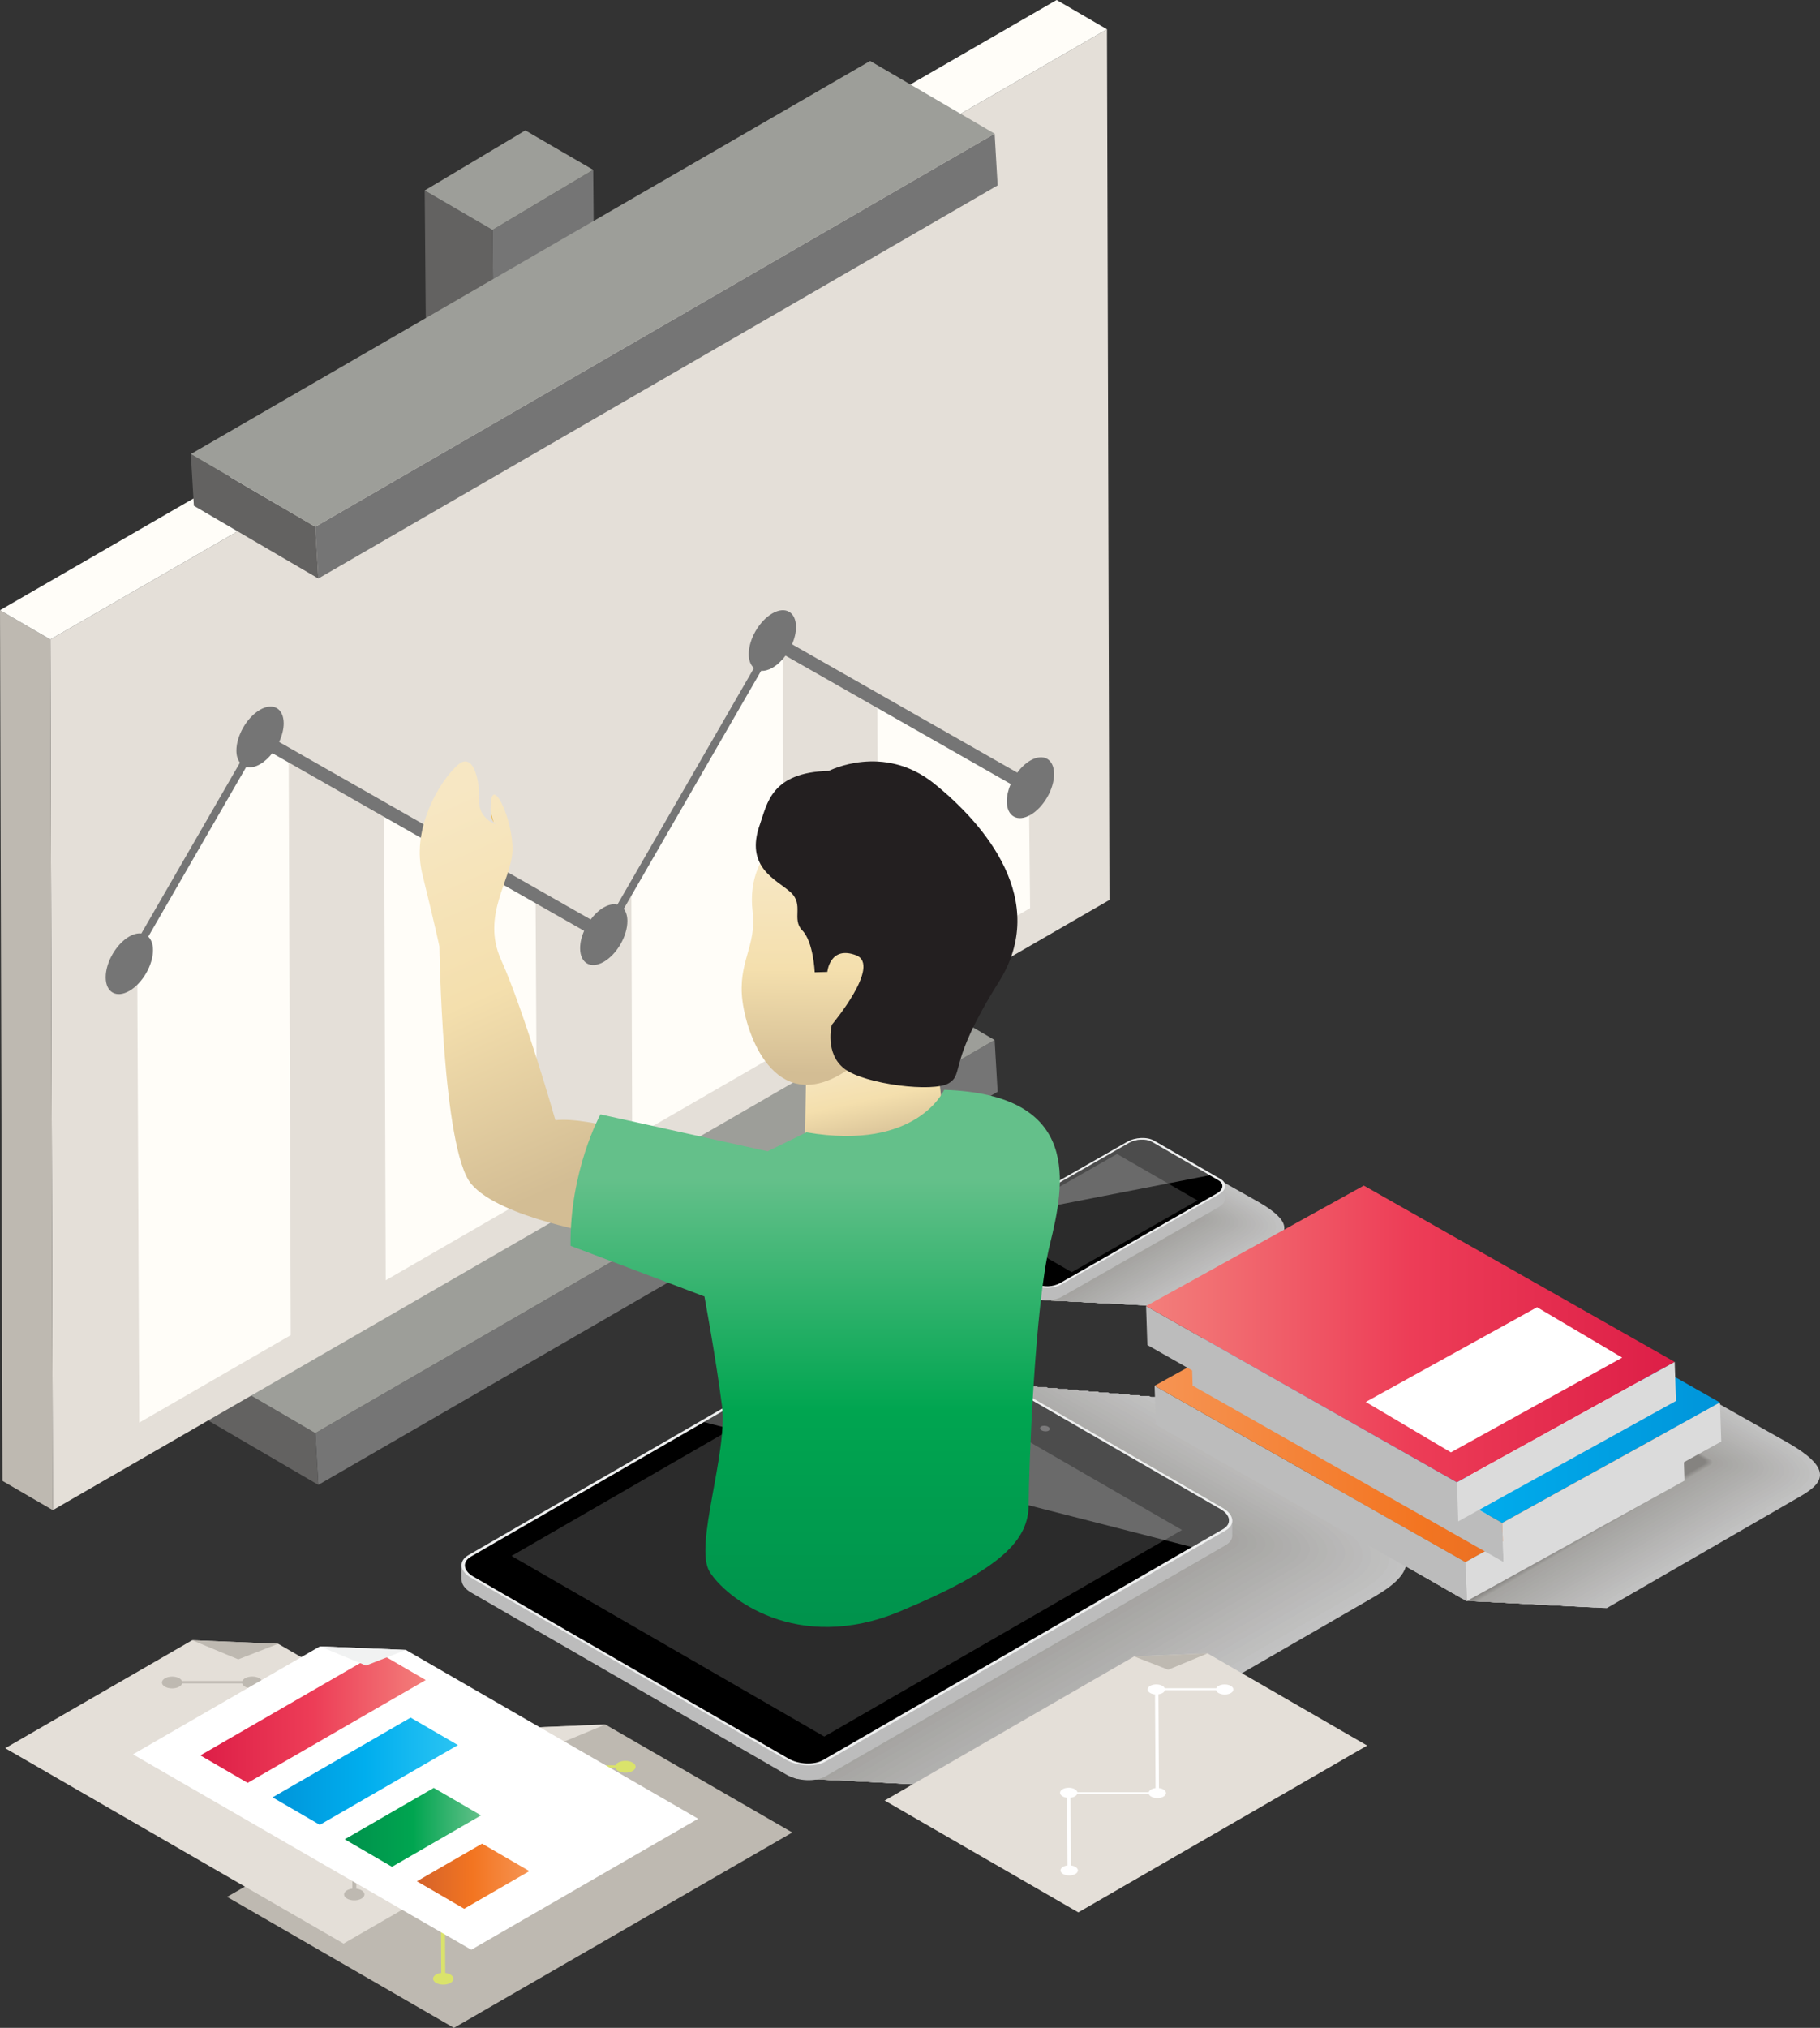<?xml version="1.0" encoding="UTF-8"?>
<!-- Generator: Adobe Illustrator 16.0.0, SVG Export Plug-In . SVG Version: 6.00 Build 0)  -->
<svg xmlns="http://www.w3.org/2000/svg" xmlns:xlink="http://www.w3.org/1999/xlink" version="1.1" id="OBJECT" x="0px" y="0px" width="467.352px" height="520.599px" viewBox="0 0 467.352 520.599" xml:space="preserve">
<rect x="0" y="0" width="467.352" height="520.599" fill="#333333" stroke="none"/>
<g>
	<g opacity="0.7">
		<path fill-rule="evenodd" clip-rule="evenodd" fill="#FFFFFF" d="M299.921,295.465l23.27,13.118    c4.258,2.458,6.162,4.4,6.534,6.042c0.453,1.997-1.36,3.551-3.96,5.052l-27.672,15.659l-29.59-1.659l-20.063-10.432    L299.921,295.465z"></path>
		<path fill-rule="evenodd" clip-rule="evenodd" fill="#FDFDFD" d="M299.093,295.605c0.714,0.412,22.618,12.732,23.332,13.144    c4.064,2.347,5.884,4.205,6.238,5.779c0.432,1.913-1.301,3.402-3.787,4.837l-28.065,15.902l-28.291-1.583    c-0.735-0.426-19.36-10.025-20.096-10.45C249.205,322.787,299.044,295.605,299.093,295.605z"></path>
		<path fill-rule="evenodd" clip-rule="evenodd" fill="#FBFBFA" d="M298.264,295.745c1.429,0.825,21.967,12.346,23.396,13.17    c3.871,2.235,5.604,4.011,5.941,5.518c0.41,1.828-1.241,3.253-3.612,4.622l-28.46,16.146l-26.991-1.507    c-1.472-0.852-18.658-9.618-20.13-10.47C249.969,322.33,298.167,295.745,298.264,295.745z"></path>
		<path fill-rule="evenodd" clip-rule="evenodd" fill="#F9F9F8" d="M297.436,295.885c2.143,1.237,21.315,11.96,23.458,13.197    c3.678,2.124,5.326,3.815,5.646,5.255c0.388,1.744-1.183,3.104-3.439,4.407l-28.854,16.388l-25.691-1.431    c-2.207-1.276-17.956-9.21-20.163-10.487C250.733,321.872,297.289,295.885,297.436,295.885z"></path>
		<path fill-rule="evenodd" clip-rule="evenodd" fill="#F7F6F6" d="M296.606,296.025c2.856,1.649,20.665,11.574,23.521,13.223    c3.484,2.011,5.047,3.621,5.349,4.994c0.367,1.659-1.122,2.955-3.266,4.191l-29.248,16.632l-24.392-1.354    c-2.943-1.702-17.254-8.804-20.198-10.506C251.497,321.415,296.412,296.025,296.606,296.025z"></path>
		<path fill-rule="evenodd" clip-rule="evenodd" fill="#F5F4F3" d="M295.778,296.165c3.57,2.061,20.014,11.188,23.584,13.249    c3.291,1.9,4.769,3.426,5.053,4.731c0.345,1.576-1.063,2.807-3.092,3.978l-29.643,16.874l-23.093-1.277    c-3.679-2.128-16.552-8.396-20.231-10.524C252.262,320.957,295.534,296.165,295.778,296.165z"></path>
		<path fill-rule="evenodd" clip-rule="evenodd" fill="#F3F2F1" d="M294.949,296.305c4.284,2.473,19.363,10.802,23.647,13.275    c3.098,1.788,4.49,3.231,4.756,4.469c0.324,1.491-1.004,2.657-2.918,3.763l-30.036,17.117l-21.793-1.201    c-4.416-2.554-15.851-7.989-20.266-10.543C253.025,320.5,294.657,296.305,294.949,296.305z"></path>
		<path fill-rule="evenodd" clip-rule="evenodd" fill="#F1F0EF" d="M294.121,296.445c4.998,2.886,18.711,10.416,23.71,13.302    c2.904,1.677,4.211,3.036,4.46,4.207c0.302,1.407-0.945,2.508-2.744,3.547l-30.432,17.361l-20.493-1.126    c-5.151-2.979-15.147-7.581-20.299-10.561C253.789,320.042,293.779,296.445,294.121,296.445z"></path>
		<path fill-rule="evenodd" clip-rule="evenodd" fill="#EFEEEC" d="M293.292,296.584c5.713,3.298,18.061,10.03,23.773,13.328    c2.711,1.565,3.933,2.842,4.163,3.945c0.28,1.322-0.885,2.359-2.57,3.332l-30.825,17.604l-19.194-1.049    c-5.887-3.404-14.445-7.175-20.332-10.579C254.554,319.583,292.902,296.584,293.292,296.584z"></path>
		<path fill-rule="evenodd" clip-rule="evenodd" fill="#EDECEA" d="M292.464,296.725c6.426,3.71,17.409,9.644,23.836,13.354    c2.518,1.454,3.654,2.647,3.867,3.682c0.259,1.239-0.826,2.211-2.396,3.118l-31.22,17.847l-17.895-0.973    c-6.623-3.83-13.744-6.768-20.366-10.598C255.317,319.126,292.024,296.725,292.464,296.725z"></path>
		<path fill-rule="evenodd" clip-rule="evenodd" fill="#EBEAE8" d="M291.635,296.865c7.141,4.123,16.759,9.258,23.899,13.38    c2.324,1.342,3.375,2.453,3.57,3.42c0.237,1.154-0.767,2.062-2.223,2.902l-31.614,18.09l-16.594-0.896    c-7.359-4.256-13.042-6.36-20.401-10.616C256.082,318.668,291.147,296.865,291.635,296.865z"></path>
		<path fill-rule="evenodd" clip-rule="evenodd" fill="#E8E7E5" d="M290.807,297.004c7.854,4.535,16.107,8.872,23.962,13.407    c2.131,1.23,3.097,2.257,3.274,3.158c0.216,1.07-0.707,1.913-2.049,2.688l-32.009,18.333l-15.295-0.82    c-8.095-4.681-12.34-5.953-20.435-10.635C256.846,318.211,290.27,297.004,290.807,297.004z"></path>
		<path fill-rule="evenodd" clip-rule="evenodd" fill="#E6E5E3" d="M289.978,297.145c8.568,4.947,15.457,8.486,24.025,13.433    c1.938,1.119,2.818,2.063,2.978,2.896c0.194,0.986-0.647,1.764-1.875,2.473l-32.402,18.576l-13.996-0.744    c-8.83-5.107-11.638-5.546-20.468-10.653C257.61,317.753,289.393,297.145,289.978,297.145z"></path>
		<path fill-rule="evenodd" clip-rule="evenodd" fill="#E4E3E1" d="M289.149,297.284c9.282,5.359,14.805,8.1,24.088,13.46    c1.744,1.006,2.539,1.868,2.682,2.634c0.172,0.901-0.589,1.615-1.701,2.257l-32.797,18.819l-12.696-0.667    c-9.566-5.533-10.936-5.139-20.502-10.672C258.374,317.296,288.516,297.284,289.149,297.284z"></path>
		<path fill-rule="evenodd" clip-rule="evenodd" fill="#E2E1DE" d="M288.32,297.424c9.997,5.771,14.154,7.714,24.151,13.485    c1.551,0.896,2.261,1.674,2.385,2.373c0.151,0.817-0.528,1.466-1.527,2.042l-33.191,19.063l-11.396-0.591    c-10.302-5.959-10.233-4.732-20.535-10.69C259.139,316.838,287.638,297.424,288.32,297.424z"></path>
		<path fill-rule="evenodd" clip-rule="evenodd" fill="#E0DFDC" d="M287.492,297.564c10.71,6.184,13.503,7.329,24.214,13.513    c1.357,0.783,1.982,1.478,2.089,2.109c0.129,0.733-0.47,1.317-1.354,1.828l-33.586,19.306l-10.097-0.516    c-11.038-6.384-9.532-4.324-20.569-10.708C259.902,316.381,286.761,297.564,287.492,297.564z"></path>
		<path fill-rule="evenodd" clip-rule="evenodd" fill="#DEDDDA" d="M286.663,297.704c11.425,6.596,12.853,6.942,24.277,13.539    c1.164,0.672,1.703,1.283,1.792,1.848c0.107,0.649-0.41,1.168-1.18,1.612l-33.979,19.549l-8.798-0.438    c-11.773-6.81-8.829-3.917-20.604-10.727C260.667,315.923,285.883,297.704,286.663,297.704z"></path>
		<path fill-rule="evenodd" clip-rule="evenodd" fill="#DCDBD7" d="M285.834,297.844c12.14,7.008,12.201,6.556,24.341,13.564    c0.971,0.561,1.425,1.089,1.496,1.586c0.086,0.564-0.352,1.02-1.006,1.397l-34.374,19.792l-7.498-0.362    c-12.51-7.235-8.128-3.51-20.638-10.745C261.431,315.466,285.006,297.844,285.834,297.844z"></path>
		<path fill-rule="evenodd" clip-rule="evenodd" fill="#DAD8D5" d="M285.006,297.984c12.853,7.421,11.55,6.17,24.403,13.591    c0.777,0.449,1.146,0.894,1.199,1.324c0.064,0.48-0.291,0.87-0.832,1.183l-34.769,20.034l-6.198-0.285    c-13.245-7.661-7.426-3.104-20.671-10.764C262.195,315.008,284.128,297.984,285.006,297.984z"></path>
		<path fill-rule="evenodd" clip-rule="evenodd" fill="#D8D6D3" d="M284.177,298.124c13.567,7.833,10.899,5.784,24.467,13.617    c0.584,0.338,0.867,0.699,0.903,1.062c0.043,0.396-0.232,0.722-0.658,0.968l-35.163,20.278l-4.898-0.21    c-13.981-8.086-6.724-2.695-20.705-10.781C262.959,314.551,283.251,298.124,284.177,298.124z"></path>
		<path fill-rule="evenodd" clip-rule="evenodd" fill="#D6D4D0" d="M283.349,298.264c14.281,8.245,10.248,5.398,24.529,13.644    c0.391,0.225,0.589,0.504,0.606,0.799c0.021,0.313-0.173,0.573-0.484,0.753l-35.557,20.521l-3.6-0.134    c-14.717-8.512-6.021-2.288-20.738-10.8C263.723,314.093,282.373,298.264,283.349,298.264z"></path>
		<path fill-rule="evenodd" clip-rule="evenodd" fill="#D4D2CE" d="M282.52,298.404c14.995,8.657,9.598,5.012,24.593,13.67    c0.197,0.113,0.31,0.31,0.31,0.537s-0.112,0.424-0.31,0.538l-35.951,20.764l-2.3-0.057c-15.453-8.938-5.32-1.882-20.772-10.819    C264.487,313.636,281.496,298.404,282.52,298.404z"></path>
		<path fill-rule="evenodd" clip-rule="evenodd" fill="#D2D0CC" d="M282.473,298.396c14.28,8.245,10.281,5.425,24.562,13.67    c0.198,0.114,0.311,0.31,0.311,0.538c0,0.228-0.113,0.423-0.311,0.537l-35.981,20.768l-2.191-0.054    c-14.717-8.512-6.044-2.301-20.762-10.813C263.718,314.09,281.497,298.396,282.473,298.396z"></path>
		<path fill-rule="evenodd" clip-rule="evenodd" fill="#D0CECA" d="M282.424,298.39c13.567,7.833,10.967,5.838,24.533,13.671    c0.197,0.113,0.311,0.31,0.311,0.537s-0.113,0.424-0.311,0.537l-36.013,20.772l-2.083-0.052    c-13.981-8.086-6.769-2.72-20.75-10.806C262.948,314.544,281.498,298.39,282.424,298.39z"></path>
		<path fill-rule="evenodd" clip-rule="evenodd" fill="#CECCC8" d="M282.377,298.382c12.853,7.42,11.65,6.251,24.503,13.672    c0.197,0.114,0.311,0.31,0.311,0.538c0,0.228-0.113,0.423-0.311,0.537l-36.044,20.775l-1.975-0.049    c-13.246-7.661-7.493-3.139-20.738-10.799C262.179,314.999,281.499,298.382,282.377,298.382z"></path>
		<path fill-rule="evenodd" clip-rule="evenodd" fill="#CCC9C5" d="M282.329,298.375c12.139,7.008,12.335,6.665,24.474,13.673    c0.197,0.113,0.311,0.31,0.311,0.537s-0.113,0.424-0.311,0.537l-36.074,20.779l-1.867-0.046    c-12.51-7.235-8.218-3.558-20.728-10.792C261.409,315.454,281.5,298.375,282.329,298.375z"></path>
		<path fill-rule="evenodd" clip-rule="evenodd" fill="#CAC7C3" d="M282.281,298.368c11.425,6.596,13.02,7.077,24.444,13.673    c0.197,0.114,0.31,0.31,0.31,0.537c0,0.229-0.113,0.424-0.31,0.538l-36.105,20.782l-1.759-0.043    c-11.773-6.81-8.942-3.976-20.716-10.785C260.64,315.908,281.501,298.368,282.281,298.368z"></path>
		<path fill-rule="evenodd" clip-rule="evenodd" fill="#C7C5C1" d="M282.233,298.361c10.711,6.184,13.704,7.491,24.414,13.675    c0.197,0.114,0.311,0.31,0.311,0.537s-0.113,0.424-0.311,0.537l-36.136,20.786l-1.65-0.04    c-11.038-6.384-9.667-4.395-20.704-10.778C259.87,316.362,281.502,298.361,282.233,298.361z"></path>
		<path fill-rule="evenodd" clip-rule="evenodd" fill="#C5C3BF" d="M282.186,298.354c9.997,5.771,14.389,7.903,24.385,13.675    c0.197,0.114,0.311,0.31,0.311,0.538c0,0.228-0.113,0.423-0.311,0.537l-36.167,20.789l-1.542-0.037    c-10.302-5.958-10.392-4.813-20.693-10.772C259.101,316.817,281.503,298.354,282.186,298.354z"></path>
		<path fill-rule="evenodd" clip-rule="evenodd" fill="#C3C1BD" d="M282.138,298.347c9.282,5.359,15.073,8.316,24.355,13.676    c0.197,0.113,0.311,0.31,0.311,0.537s-0.113,0.424-0.311,0.537l-36.198,20.794l-1.434-0.035    c-9.566-5.533-11.115-5.232-20.682-10.766C258.331,317.271,281.504,298.347,282.138,298.347z"></path>
		<path fill-rule="evenodd" clip-rule="evenodd" fill="#C1BFBB" d="M282.09,298.34c8.568,4.947,15.758,8.729,24.326,13.676    c0.197,0.114,0.311,0.31,0.311,0.537c0,0.229-0.114,0.424-0.311,0.538l-36.229,20.797l-1.326-0.032    c-8.83-5.107-11.84-5.651-20.67-10.759C257.562,317.725,281.505,298.34,282.09,298.34z"></path>
		<path fill-rule="evenodd" clip-rule="evenodd" fill="#BFBDB9" d="M282.042,298.333c7.854,4.535,16.442,9.143,24.297,13.677    c0.196,0.115,0.31,0.31,0.31,0.538c0,0.228-0.113,0.424-0.31,0.537l-36.26,20.801l-1.218-0.029    c-8.095-4.682-12.564-6.07-20.659-10.752C256.792,318.179,281.506,298.333,282.042,298.333z"></path>
		<path fill-rule="evenodd" clip-rule="evenodd" fill="#BDBAB6" d="M281.994,298.325c7.141,4.123,17.127,9.556,24.268,13.678    c0.196,0.114,0.31,0.31,0.31,0.537c0,0.229-0.113,0.424-0.31,0.538l-36.291,20.804l-1.109-0.026    c-7.358-4.256-13.289-6.489-20.647-10.745C256.022,318.634,281.507,298.325,281.994,298.325z"></path>
		<path fill-rule="evenodd" clip-rule="evenodd" fill="#BBB8B4" d="M281.946,298.318c6.427,3.71,17.812,9.968,24.237,13.678    c0.197,0.115,0.311,0.31,0.311,0.538c0,0.228-0.113,0.424-0.311,0.537l-36.321,20.808l-1.001-0.023    c-6.623-3.83-14.014-6.908-20.637-10.738C255.253,319.088,281.508,298.318,281.946,298.318z"></path>
		<path fill-rule="evenodd" clip-rule="evenodd" fill="#B9B6B2" d="M281.898,298.311c5.713,3.298,18.496,10.381,24.208,13.68    c0.197,0.114,0.311,0.31,0.311,0.537c0,0.229-0.114,0.424-0.311,0.538l-36.352,20.811l-0.894-0.021    c-5.887-3.405-14.738-7.327-20.625-10.731C254.483,319.542,281.509,298.311,281.898,298.311z"></path>
		<path fill-rule="evenodd" clip-rule="evenodd" fill="#B7B4B0" d="M281.851,298.304c4.999,2.886,19.181,10.794,24.179,13.68    c0.196,0.115,0.311,0.31,0.311,0.538c0,0.228-0.114,0.424-0.311,0.537l-36.383,20.815l-0.785-0.019    c-5.151-2.979-15.463-7.746-20.613-10.726C253.714,319.997,281.51,298.304,281.851,298.304z"></path>
		<path fill-rule="evenodd" clip-rule="evenodd" fill="#B5B2AE" d="M281.803,298.297c4.285,2.474,19.865,11.208,24.149,13.681    c0.196,0.114,0.31,0.31,0.31,0.537c0,0.229-0.113,0.424-0.31,0.537l-36.414,20.819l-0.677-0.016    c-4.415-2.554-16.188-8.165-20.603-10.719C252.944,320.452,281.511,298.297,281.803,298.297z"></path>
		<path fill-rule="evenodd" clip-rule="evenodd" fill="#B2B0AC" d="M281.755,298.29c3.57,2.062,20.55,11.621,24.119,13.682    c0.197,0.115,0.311,0.31,0.311,0.538c0,0.228-0.113,0.424-0.311,0.537l-36.444,20.822l-0.568-0.013    c-3.68-2.128-16.911-8.584-20.591-10.712C252.175,320.906,281.512,298.29,281.755,298.29z"></path>
		<path fill-rule="evenodd" clip-rule="evenodd" fill="#B0AEAA" d="M281.708,298.283c2.855,1.649,21.233,12.033,24.089,13.683    c0.197,0.114,0.311,0.31,0.311,0.537s-0.114,0.424-0.311,0.537l-36.475,20.826l-0.461-0.01    c-2.943-1.702-17.636-9.003-20.579-10.705C251.405,321.36,281.513,298.283,281.708,298.283z"></path>
		<path fill-rule="evenodd" clip-rule="evenodd" fill="#AEABA7" d="M281.66,298.275c2.142,1.237,21.918,12.447,24.06,13.683    c0.197,0.115,0.311,0.31,0.311,0.538c0,0.228-0.114,0.424-0.311,0.537l-36.506,20.829l-0.353-0.007    c-2.208-1.277-18.36-9.422-20.568-10.698C250.636,321.815,281.514,298.275,281.66,298.275z"></path>
		<path fill-rule="evenodd" clip-rule="evenodd" fill="#ACA9A5" d="M281.612,298.269c1.428,0.824,22.602,12.86,24.03,13.684    c0.196,0.114,0.311,0.31,0.311,0.537s-0.114,0.424-0.311,0.537l-36.537,20.834l-0.244-0.005    c-1.472-0.852-19.085-9.841-20.557-10.691C249.866,322.269,281.515,298.269,281.612,298.269z"></path>
		<path fill-rule="evenodd" clip-rule="evenodd" fill="#AAA7A3" d="M281.564,298.261c0.714,0.412,23.286,13.272,24.001,13.685    c0.196,0.115,0.31,0.31,0.31,0.537c0,0.229-0.113,0.425-0.31,0.538l-36.568,20.837l-0.136-0.002    c-0.736-0.426-19.81-10.26-20.545-10.685C249.097,322.723,281.516,298.261,281.564,298.261z"></path>
		<path fill-rule="evenodd" clip-rule="evenodd" fill="#A8A5A1" d="M281.517,298.254l23.971,13.686    c0.197,0.114,0.311,0.31,0.311,0.537s-0.114,0.424-0.311,0.537l-36.599,20.841l-0.027,0.001l-20.534-10.679L281.517,298.254z"></path>
	</g>
	<g>
		<path fill="#BCBCBC" d="M247.536,318.26h3.562l38.371-21.92c2.029-1.171,5.13-1.3,6.888-0.285l14.364,8.292h3.9v3.345h-0.004    c-0.024,0.769-0.587,1.573-1.675,2.201l-40.251,23.006c-2.03,1.172-5.132,1.301-6.889,0.285l-17.081-9.862    c-0.84-0.484-1.223-1.146-1.177-1.833h-0.009V318.26z"></path>
		<path fill="#EEEFEF" d="M249.218,316.116c-2.031,1.173-2.254,2.963-0.496,3.977l17.081,9.862c1.757,1.016,4.858,0.887,6.889-0.286    l40.251-23.005c2.029-1.171,2.253-2.961,0.495-3.976l-17.081-9.862c-1.758-1.014-4.858-0.886-6.888,0.285L249.218,316.116z"></path>
		<path d="M266.357,329.635c1.497,0.865,4.123,0.757,5.854-0.243l40.253-23.005c1.73-0.999,1.917-2.514,0.419-3.379l-17.08-9.862    c-1.5-0.865-4.125-0.756-5.854,0.242l-40.253,23.007c-1.729,0.999-1.92,2.514-0.421,3.379L266.357,329.635z"></path>
		<polygon fill="#2B2B2B" points="254.537,314.66 275.215,326.597 307.508,308.187 286.831,296.249   "></polygon>
		<path opacity="0.3" fill="#FFFFFF" d="M256.997,312.178l32.952-18.791c1.729-0.998,4.354-1.107,5.854-0.242l14.847,8.572    L256.997,312.178z"></path>
	</g>
</g>
<g opacity="0.7">
	<path fill-rule="evenodd" clip-rule="evenodd" fill="#FFFFFF" d="M297.739,358.606l49.453,27.879   c9.049,5.225,13.096,9.351,13.888,12.84c0.963,4.244-2.892,7.546-8.418,10.737l-86.068,49.691l-62.887-3.526l-73.369-42.509   l97.088-55.112H297.739z"></path>
	<path fill-rule="evenodd" clip-rule="evenodd" fill="#FDFDFD" d="M295.104,358.377c1.518,0.876,48.942,27.585,50.46,28.461   c8.639,4.987,12.504,8.937,13.258,12.282c0.917,4.065-2.765,7.23-8.048,10.28l-86.906,50.209l-60.125-3.364   c-1.563-0.905-71.877-41.644-73.441-42.548c1.66-0.951,95.895-54.369,97.555-55.32   C227.961,358.377,295.001,358.377,295.104,358.377z"></path>
	<path fill-rule="evenodd" clip-rule="evenodd" fill="#FBFBFA" d="M292.469,358.149c3.035,1.752,48.434,27.29,51.469,29.043   c8.228,4.749,11.912,8.522,12.628,11.726c0.871,3.886-2.639,6.913-7.679,9.822l-87.744,50.726l-57.363-3.202   c-3.128-1.809-70.386-40.777-73.513-42.586c3.319-1.903,94.703-53.626,98.022-55.528   C228.496,358.149,292.262,358.149,292.469,358.149z"></path>
	<path fill-rule="evenodd" clip-rule="evenodd" fill="#F9F9F8" d="M289.833,357.919c4.553,2.629,47.925,26.997,52.478,29.625   c7.816,4.513,11.319,8.109,11.998,11.169c0.825,3.707-2.513,6.597-7.31,9.366l-88.582,51.242l-54.601-3.04   c-4.691-2.714-68.894-39.912-73.585-42.626c4.979-2.854,93.51-52.882,98.489-55.736   C229.031,357.919,289.522,357.919,289.833,357.919z"></path>
	<path fill-rule="evenodd" clip-rule="evenodd" fill="#F7F6F6" d="M287.197,357.691c6.07,3.504,47.416,26.702,53.486,30.207   c7.405,4.275,10.727,7.695,11.368,10.611c0.779,3.528-2.387,6.28-6.94,8.909l-89.42,51.759l-51.839-2.878   c-6.255-3.618-67.401-39.047-73.657-42.664c6.638-3.806,92.317-52.139,98.956-55.944   C229.566,357.691,286.783,357.691,287.197,357.691z"></path>
	<path fill-rule="evenodd" clip-rule="evenodd" fill="#F5F4F3" d="M284.563,357.461c7.588,4.381,46.906,26.409,54.494,30.79   c6.994,4.038,10.135,7.28,10.737,10.055c0.734,3.349-2.26,5.964-6.569,8.452l-90.259,52.275l-49.077-2.716   c-7.82-4.522-65.91-38.182-73.729-42.704c8.298-4.757,91.125-51.395,99.423-56.152   C230.101,357.461,284.044,357.461,284.563,357.461z"></path>
	<path fill-rule="evenodd" clip-rule="evenodd" fill="#F3F2F1" d="M281.927,357.233c9.105,5.257,46.397,26.114,55.502,31.371   c6.584,3.801,9.543,6.867,10.108,9.498c0.688,3.17-2.134,5.647-6.201,7.995l-91.096,52.792l-46.315-2.554   c-9.383-5.427-64.417-37.315-73.801-42.742c9.958-5.709,89.933-50.651,99.891-56.36   C230.636,357.233,281.305,357.233,281.927,357.233z"></path>
	<path fill-rule="evenodd" clip-rule="evenodd" fill="#F1F0EF" d="M279.291,357.004c10.623,6.133,45.888,25.82,56.511,31.953   c6.173,3.563,8.95,6.453,9.479,8.94c0.642,2.991-2.008,5.331-5.831,7.539l-91.935,53.309l-43.554-2.392   c-10.947-6.331-62.925-36.45-73.873-42.782c11.617-6.66,88.74-49.908,100.357-56.567   C231.171,357.004,278.566,357.004,279.291,357.004z"></path>
	<path fill-rule="evenodd" clip-rule="evenodd" fill="#EFEEEC" d="M276.655,356.775c12.141,7.01,45.379,25.526,57.52,32.536   c5.762,3.326,8.358,6.039,8.849,8.384c0.596,2.812-1.882,5.014-5.462,7.081l-92.772,53.825l-40.792-2.229   c-12.511-7.236-61.434-35.586-73.944-42.821c13.277-7.611,87.548-49.165,100.824-56.776   C231.706,356.775,275.827,356.775,276.655,356.775z"></path>
	<path fill-rule="evenodd" clip-rule="evenodd" fill="#EDECEA" d="M274.021,356.546c13.657,7.885,44.869,25.232,58.527,33.117   c5.351,3.09,7.766,5.626,8.218,7.827c0.551,2.633-1.755,4.698-5.092,6.625l-93.61,54.342l-38.03-2.067   c-14.075-8.14-59.942-34.72-74.017-42.86c14.936-8.563,86.355-48.421,101.292-56.983   C232.241,356.546,273.088,356.546,274.021,356.546z"></path>
	<path fill-rule="evenodd" clip-rule="evenodd" fill="#EBEAE8" d="M271.385,356.317c15.176,8.762,44.36,24.938,59.535,33.7   c4.94,2.852,7.175,5.211,7.589,7.27c0.505,2.454-1.629,4.382-4.723,6.168l-94.448,54.858l-35.268-1.904   c-15.639-9.045-58.45-33.854-74.088-42.899c16.596-9.515,85.163-47.678,101.759-57.192   C232.776,356.317,270.349,356.317,271.385,356.317z"></path>
	<path fill-rule="evenodd" clip-rule="evenodd" fill="#E8E7E5" d="M268.749,356.088c16.693,9.638,43.852,24.645,60.544,34.282   c4.529,2.614,6.582,4.797,6.959,6.712c0.458,2.275-1.503,4.065-4.354,5.711l-95.286,55.376l-32.506-1.743   c-17.203-9.949-56.958-32.989-74.16-42.938c18.255-10.466,83.97-46.934,102.225-57.399   C233.312,356.088,267.609,356.088,268.749,356.088z"></path>
	<path fill-rule="evenodd" clip-rule="evenodd" fill="#E6E5E3" d="M266.114,355.859c18.21,10.515,43.341,24.351,61.552,34.865   c4.118,2.377,5.989,4.383,6.329,6.155c0.412,2.096-1.377,3.748-3.984,5.254l-96.124,55.893l-29.745-1.581   c-18.766-10.854-55.465-32.124-74.232-42.978c19.915-11.417,82.777-46.19,102.692-57.608   C233.846,355.859,264.87,355.859,266.114,355.859z"></path>
	<path fill-rule="evenodd" clip-rule="evenodd" fill="#E4E3E1" d="M263.479,355.63c19.728,11.39,42.832,24.057,62.561,35.446   c3.707,2.141,5.397,3.97,5.698,5.599c0.367,1.917-1.25,3.432-3.614,4.797l-96.962,56.409l-26.982-1.418   c-20.331-11.759-53.974-31.259-74.304-43.018c21.575-12.368,81.585-45.446,103.16-57.815   C234.381,355.63,262.131,355.63,263.479,355.63z"></path>
	<path fill-rule="evenodd" clip-rule="evenodd" fill="#E2E1DE" d="M260.843,355.402c21.246,12.266,42.323,23.762,63.569,36.028   c3.296,1.902,4.805,3.556,5.068,5.041c0.321,1.738-1.124,3.116-3.245,4.341l-97.8,56.926l-24.221-1.257   c-21.894-12.662-52.481-30.393-74.376-43.056c23.234-13.32,80.393-44.704,103.627-58.023   C234.916,355.402,259.393,355.402,260.843,355.402z"></path>
	<path fill-rule="evenodd" clip-rule="evenodd" fill="#E0DFDC" d="M258.207,355.172c22.764,13.143,41.814,23.469,64.577,36.611   c2.886,1.665,4.213,3.142,4.439,4.484c0.275,1.559-0.998,2.799-2.876,3.883l-98.638,57.442l-21.459-1.094   c-23.458-13.567-50.99-29.528-74.448-43.096c24.894-14.271,79.2-43.96,104.093-58.231   C235.451,355.172,256.653,355.172,258.207,355.172z"></path>
	<path fill-rule="evenodd" clip-rule="evenodd" fill="#DEDDDA" d="M255.572,354.944c24.28,14.019,41.305,23.175,65.585,37.192   c2.475,1.429,3.621,2.729,3.81,3.928c0.229,1.38-0.872,2.482-2.507,3.427l-99.476,57.959l-18.697-0.933   c-25.021-14.472-49.498-28.662-74.52-43.134c26.554-15.223,78.007-43.217,104.561-58.439   C235.986,354.944,253.914,354.944,255.572,354.944z"></path>
	<path fill-rule="evenodd" clip-rule="evenodd" fill="#DCDBD7" d="M252.937,354.714c25.798,14.895,40.796,22.881,66.594,37.775   c2.063,1.191,3.028,2.313,3.179,3.37c0.184,1.2-0.745,2.166-2.137,2.97l-100.313,58.476l-15.935-0.77   c-26.586-15.376-48.006-27.797-74.592-43.174c28.213-16.174,76.815-42.473,105.028-58.647   C236.521,354.714,251.175,354.714,252.937,354.714z"></path>
	<path fill-rule="evenodd" clip-rule="evenodd" fill="#DAD8D5" d="M250.301,354.486c27.316,15.771,40.286,22.587,67.603,38.357   c1.652,0.953,2.436,1.899,2.549,2.813c0.138,1.021-0.619,1.85-1.768,2.513l-101.151,58.992l-13.173-0.607   c-28.149-16.281-46.514-26.933-74.664-43.213c29.873-17.126,75.622-41.729,105.495-58.855   C237.057,354.486,248.436,354.486,250.301,354.486z"></path>
	<path fill-rule="evenodd" clip-rule="evenodd" fill="#D8D6D3" d="M247.665,354.257c28.834,16.646,39.777,22.292,68.611,38.939   c1.241,0.716,1.844,1.485,1.919,2.256c0.092,0.842-0.493,1.533-1.398,2.056l-101.99,59.509l-10.411-0.445   c-29.713-17.185-45.021-26.066-74.735-43.252c31.532-18.076,74.43-40.985,105.961-59.063   C237.592,354.257,245.696,354.257,247.665,354.257z"></path>
	<path fill-rule="evenodd" clip-rule="evenodd" fill="#D6D4D0" d="M245.03,354.028c30.351,17.523,39.268,21.999,69.618,39.521   c0.831,0.479,1.252,1.072,1.29,1.699c0.046,0.663-0.367,1.217-1.029,1.6l-102.828,60.025l-7.649-0.283   c-31.277-18.09-43.53-25.201-74.808-43.291c33.192-19.028,73.237-40.242,106.429-59.271   C238.126,354.028,242.958,354.028,245.03,354.028z"></path>
	<path fill-rule="evenodd" clip-rule="evenodd" fill="#D4D2CE" d="M242.395,353.799c31.868,18.398,38.759,21.704,70.627,40.104   c0.42,0.242,0.66,0.658,0.66,1.142c0,0.484-0.241,0.9-0.66,1.143l-103.666,60.542l-4.887-0.121   c-32.841-18.994-42.038-24.335-74.879-43.329c34.852-19.98,72.044-39.5,106.896-59.479   C238.661,353.799,240.219,353.799,242.395,353.799z"></path>
	<path fill-rule="evenodd" clip-rule="evenodd" fill="#D2D0CC" d="M242.293,353.784c30.351,17.523,40.213,22.582,70.564,40.105   c0.419,0.242,0.659,0.658,0.659,1.143c0,0.483-0.24,0.899-0.659,1.142l-103.731,60.551l-4.657-0.116   c-31.277-18.089-43.578-25.226-74.855-43.315c33.192-19.028,73.734-40.479,106.925-59.509   C238.612,353.784,240.221,353.784,242.293,353.784z"></path>
	<path fill-rule="evenodd" clip-rule="evenodd" fill="#D0CECA" d="M242.191,353.769c28.833,16.646,41.668,23.46,70.501,40.106   c0.42,0.242,0.66,0.658,0.66,1.143s-0.241,0.9-0.66,1.142l-103.796,60.558l-4.428-0.109   c-29.713-17.185-45.117-26.116-74.831-43.301c31.532-18.077,75.424-41.461,106.956-59.538   C238.563,353.769,240.223,353.769,242.191,353.769z"></path>
	<path fill-rule="evenodd" clip-rule="evenodd" fill="#CECCC8" d="M242.09,353.753c27.315,15.771,43.123,24.338,70.438,40.108   c0.419,0.242,0.659,0.658,0.659,1.143s-0.24,0.9-0.659,1.142l-103.862,60.565l-4.198-0.104   c-28.15-16.28-46.657-27.006-74.807-43.287c29.873-17.126,77.113-42.441,106.985-59.567   C238.514,353.753,240.225,353.753,242.09,353.753z"></path>
	<path fill-rule="evenodd" clip-rule="evenodd" fill="#CCC9C5" d="M241.988,353.739c25.798,14.895,44.577,25.215,70.376,40.11   c0.419,0.242,0.659,0.657,0.659,1.142s-0.241,0.9-0.659,1.143l-103.928,60.572l-3.968-0.098   c-26.586-15.376-48.197-27.896-74.783-43.272c28.213-16.175,78.803-43.423,107.016-59.597   C238.464,353.739,240.227,353.739,241.988,353.739z"></path>
	<path fill-rule="evenodd" clip-rule="evenodd" fill="#CAC7C3" d="M241.887,353.723c24.28,14.019,46.032,26.094,70.313,40.111   c0.419,0.243,0.659,0.658,0.659,1.143s-0.241,0.9-0.659,1.143L208.207,456.7l-3.738-0.092   c-25.022-14.472-49.736-28.787-74.758-43.259c26.553-15.223,80.493-44.402,107.046-59.626   C238.414,353.723,240.229,353.723,241.887,353.723z"></path>
	<path fill-rule="evenodd" clip-rule="evenodd" fill="#C7C5C1" d="M241.785,353.708c22.764,13.142,47.487,26.971,70.25,40.113   c0.419,0.242,0.66,0.657,0.66,1.142s-0.242,0.9-0.66,1.143l-104.059,60.588l-3.508-0.086   c-23.458-13.567-51.276-29.677-74.734-43.244c24.894-14.271,82.183-45.384,107.076-59.655   C238.365,353.708,240.23,353.708,241.785,353.708z"></path>
	<path fill-rule="evenodd" clip-rule="evenodd" fill="#C5C3BF" d="M241.684,353.693c21.246,12.267,48.941,27.849,70.188,40.115   c0.419,0.242,0.659,0.657,0.659,1.142s-0.241,0.901-0.659,1.143l-104.124,60.596l-3.278-0.08   c-21.894-12.662-52.816-30.567-74.71-43.229c23.234-13.32,83.872-46.365,107.106-59.686   C238.315,353.693,240.233,353.693,241.684,353.693z"></path>
	<path fill-rule="evenodd" clip-rule="evenodd" fill="#C3C1BD" d="M241.582,353.678c19.729,11.39,50.396,28.727,70.125,40.116   c0.418,0.243,0.659,0.658,0.659,1.142c0,0.484-0.241,0.901-0.659,1.143l-104.19,60.604l-3.048-0.074   c-20.33-11.758-54.355-31.457-74.686-43.216c21.574-12.368,85.561-47.346,107.136-59.714   C238.267,353.678,240.235,353.678,241.582,353.678z"></path>
	<path fill-rule="evenodd" clip-rule="evenodd" fill="#C1BFBB" d="M241.48,353.663c18.211,10.514,51.852,29.604,70.062,40.118   c0.419,0.243,0.659,0.658,0.659,1.143s-0.241,0.9-0.659,1.142l-104.255,60.611l-2.818-0.068   c-18.767-10.854-55.895-32.348-74.662-43.201c19.915-11.417,87.251-48.326,107.167-59.744   C238.217,353.663,240.237,353.663,241.48,353.663z"></path>
	<path fill-rule="evenodd" clip-rule="evenodd" fill="#BFBDB9" d="M241.379,353.648c16.693,9.638,53.306,30.481,69.999,40.119   c0.419,0.243,0.659,0.658,0.659,1.143s-0.241,0.9-0.659,1.142L207.057,456.67l-2.588-0.063   c-17.203-9.949-57.435-33.238-74.637-43.188c18.255-10.466,88.941-49.307,107.196-59.772   C238.167,353.648,240.239,353.648,241.379,353.648z"></path>
	<path fill-rule="evenodd" clip-rule="evenodd" fill="#BDBAB6" d="M241.277,353.632c15.176,8.762,54.761,31.359,69.937,40.121   c0.418,0.243,0.659,0.658,0.659,1.143s-0.242,0.9-0.659,1.142l-104.387,60.627l-2.358-0.057   c-15.639-9.045-58.975-34.128-74.613-43.173c16.596-9.515,90.631-50.288,107.227-59.803   C238.118,353.632,240.241,353.632,241.277,353.632z"></path>
	<path fill-rule="evenodd" clip-rule="evenodd" fill="#BBB8B4" d="M241.176,353.618c13.658,7.885,56.216,32.237,69.873,40.122   c0.419,0.244,0.659,0.658,0.659,1.143s-0.241,0.9-0.659,1.143l-104.451,60.634l-2.129-0.051   c-14.075-8.14-60.514-35.019-74.589-43.159c14.936-8.563,92.32-51.269,107.256-59.831   C238.068,353.618,240.243,353.618,241.176,353.618z"></path>
	<path fill-rule="evenodd" clip-rule="evenodd" fill="#B9B6B2" d="M241.074,353.602c12.141,7.01,57.67,33.115,69.811,40.124   c0.418,0.244,0.659,0.658,0.659,1.143s-0.241,0.901-0.659,1.143l-104.517,60.642l-1.899-0.045   c-12.511-7.235-62.054-35.909-74.565-43.145c13.277-7.611,94.009-52.25,107.287-59.861   C238.02,353.602,240.245,353.602,241.074,353.602z"></path>
	<path fill-rule="evenodd" clip-rule="evenodd" fill="#B7B4B0" d="M240.973,353.587c10.623,6.133,59.125,33.992,69.748,40.126   c0.418,0.243,0.659,0.657,0.659,1.142s-0.242,0.901-0.659,1.143l-104.583,60.649l-1.669-0.039   c-10.947-6.331-63.594-36.799-74.541-43.13c11.617-6.66,95.699-53.23,107.316-59.891   C237.97,353.587,240.247,353.587,240.973,353.587z"></path>
	<path fill-rule="evenodd" clip-rule="evenodd" fill="#B5B2AE" d="M240.871,353.572c9.105,5.257,60.579,34.871,69.685,40.128   c0.419,0.243,0.659,0.657,0.659,1.142s-0.241,0.901-0.659,1.143l-104.648,60.657l-1.439-0.033   c-9.383-5.427-65.133-37.689-74.517-43.116c9.958-5.708,97.389-54.211,107.347-59.92   C237.921,353.572,240.25,353.572,240.871,353.572z"></path>
	<path fill-rule="evenodd" clip-rule="evenodd" fill="#B2B0AC" d="M240.77,353.557c7.588,4.381,62.034,35.748,69.622,40.129   c0.418,0.244,0.659,0.657,0.659,1.142s-0.242,0.901-0.659,1.143l-104.714,60.665l-1.209-0.027   c-7.819-4.522-66.673-38.579-74.492-43.102c8.298-4.758,99.078-55.192,107.376-59.949   C237.871,353.557,240.252,353.557,240.77,353.557z"></path>
	<path fill-rule="evenodd" clip-rule="evenodd" fill="#B0AEAA" d="M240.668,353.542c6.07,3.505,63.489,36.626,69.56,40.131   c0.418,0.244,0.659,0.658,0.659,1.142c0,0.484-0.242,0.901-0.659,1.143l-104.779,60.673l-0.979-0.021   c-6.255-3.618-68.213-39.47-74.468-43.088c6.639-3.806,100.768-56.173,107.407-59.979   C237.821,353.542,240.254,353.542,240.668,353.542z"></path>
	<path fill-rule="evenodd" clip-rule="evenodd" fill="#AEABA7" d="M240.566,353.527c4.553,2.628,64.943,37.503,69.496,40.132   c0.418,0.244,0.66,0.658,0.66,1.143s-0.242,0.9-0.66,1.142l-104.844,60.681l-0.75-0.016c-4.692-2.713-69.752-40.36-74.444-43.073   c4.979-2.854,102.458-57.153,107.436-60.008C237.772,353.527,240.256,353.527,240.566,353.527z"></path>
	<path fill-rule="evenodd" clip-rule="evenodd" fill="#ACA9A5" d="M240.465,353.511c3.035,1.753,66.398,38.382,69.434,40.134   c0.418,0.244,0.659,0.658,0.659,1.143s-0.242,0.901-0.659,1.142l-104.91,60.688l-0.52-0.01c-3.128-1.809-71.292-41.25-74.42-43.06   c3.319-1.902,104.147-58.134,107.467-60.037C237.723,353.511,240.258,353.511,240.465,353.511z"></path>
	<path fill-rule="evenodd" clip-rule="evenodd" fill="#AAA7A3" d="M240.363,353.497c1.518,0.876,67.854,39.259,69.371,40.135   c0.417,0.245,0.659,0.658,0.659,1.143s-0.242,0.901-0.659,1.142l-104.976,60.696l-0.29-0.004   c-1.564-0.904-72.832-42.141-74.396-43.045c1.66-0.951,105.837-59.115,107.496-60.066   C237.674,353.497,240.26,353.497,240.363,353.497z"></path>
	<path fill-rule="evenodd" clip-rule="evenodd" fill="#A8A5A1" d="M240.262,353.481l69.308,40.137   c0.418,0.245,0.66,0.658,0.66,1.143s-0.243,0.901-0.66,1.143l-105.041,60.703l-0.06,0.002l-74.372-43.03l107.527-60.097H240.262z"></path>
</g>
<g>
	<g>
		<g>
			<g>
				<g>
					<polygon fill="#757575" points="126.479,59.03 127.333,159.804 153.18,144.38 152.326,43.606      "></polygon>
				</g>
				<g>
					<polygon fill="#636261" points="126.479,59.03 109.055,48.904 109.909,149.678 127.333,159.804      "></polygon>
				</g>
				<g>
					<polygon fill="#9D9E99" points="152.326,43.606 134.901,33.48 109.055,48.904 126.479,59.03      "></polygon>
				</g>
			</g>
		</g>
		<g>
			<g>
				<g>
					<polygon fill="#757575" points="80.971,367.917 81.745,381.199 256.179,280.283 255.404,267.001      "></polygon>
				</g>
				<g>
					<polygon fill="#636261" points="80.971,367.917 49.006,349.246 49.781,362.527 81.745,381.199      "></polygon>
				</g>
				<g>
					<polygon fill="#9D9E99" points="255.404,267.001 223.439,248.33 49.006,349.246 80.971,367.917      "></polygon>
				</g>
			</g>
		</g>
		<g>
			<g>
				<g>
					<polygon fill="#E4DFD8" points="12.924,164.164 13.558,387.689 284.889,231.037 284.255,7.511      "></polygon>
				</g>
				<g>
					<polygon fill="#BEB9B1" points="12.924,164.164 0,156.653 0.634,380.179 13.558,387.689      "></polygon>
				</g>
				<g>
					<polygon fill="#FFFDF8" points="284.255,7.511 271.331,0 0,156.653 12.924,164.164      "></polygon>
				</g>
			</g>
		</g>
		<g>
			<g>
				<g>
					<polygon fill="#757575" points="80.971,135.235 81.745,148.517 256.179,47.6 255.404,34.319      "></polygon>
				</g>
				<g>
					<polygon fill="#636261" points="80.971,135.235 49.006,116.563 49.781,129.845 81.745,148.517      "></polygon>
				</g>
				<g>
					<polygon fill="#9D9E99" points="255.404,34.319 223.439,15.647 49.006,116.563 80.971,135.235      "></polygon>
				</g>
			</g>
		</g>
	</g>
	<g>
		<g>
			<polygon fill="#FFFDF8" points="225.286,180.093 225.621,255.604 264.52,233.146 264.185,201.286    "></polygon>
		</g>
		<g>
			<polygon fill="#FFFDF8" points="162.118,227.824 162.336,292.141 201.229,269.686 201.011,162.485    "></polygon>
		</g>
		<g>
			<polygon fill="#FFFDF8" points="98.634,207.458 99.046,328.681 137.939,306.227 137.527,230.158    "></polygon>
		</g>
		<g>
			<polygon fill="#FFFDF8" points="35.229,244.732 35.756,365.222 74.655,342.764 74.128,194.094 64.627,192.672    "></polygon>
		</g>
	</g>
	<g>
		<path fill="#757575" d="M66.762,182.223c-3.361,1.941-6.07,6.632-6.059,10.495c0.004,1.32,0.351,2.344,0.913,3.07l-25.318,43.853    c-0.915-0.102-1.969,0.123-3.107,0.78c-3.351,1.935-6.06,6.626-6.048,10.489c0.011,3.85,2.737,5.404,6.088,3.469    c3.351-1.935,6.07-6.632,6.059-10.483c-0.004-1.555-0.47-2.708-1.215-3.439l25.158-43.575c1.001,0.263,2.227,0.074,3.569-0.701    c1.149-0.664,2.211-1.673,3.123-2.829l80.061,45.611c-0.652,1.489-1.024,3.051-1.02,4.483c0.011,3.851,2.737,5.404,6.088,3.47    c3.351-1.935,6.06-6.626,6.048-10.477c-0.003-1.345-0.351-2.393-0.934-3.12l35.274-61.097c0.871,0.041,1.85-0.178,2.913-0.792    c1.246-0.719,2.404-1.821,3.358-3.113l57.82,32.95c-0.631,1.477-1.003,3.014-0.999,4.446c0.011,3.863,2.737,5.416,6.088,3.481    c3.352-1.935,6.06-6.626,6.049-10.489c-0.011-3.851-2.737-5.404-6.088-3.469c-1.246,0.719-2.405,1.821-3.358,3.113l-57.831-32.944    c0.641-1.483,1.013-3.02,1.009-4.452c-0.011-3.851-2.737-5.404-6.088-3.47c-3.351,1.935-6.06,6.626-6.049,10.477    c0.005,1.629,0.514,2.818,1.344,3.538l-35.082,60.751c-0.99-0.244-2.205-0.037-3.516,0.719c-1.235,0.713-2.383,1.809-3.337,3.089    l-79.996-45.575c0.727-1.582,1.174-3.249,1.17-4.779C72.839,181.841,70.113,180.288,66.762,182.223z"></path>
	</g>
</g>
<g>
	<path fill="#BCBCBC" d="M316.411,393.911v-3.784h-3.77l-79.61-45.965c-2.973-1.717-7.509-1.904-10.082-0.418L122.26,401.875h-3.736   v3.714h0.007c0.016,1.138,0.841,2.332,2.452,3.263l80.942,46.73c2.97,1.715,7.506,1.904,10.079,0.418l102.691-59.288   C315.972,395.974,316.533,394.958,316.411,393.911z"></path>
	<path fill="#EEEFEF" d="M120.259,399.25c-2.573,1.485-2.247,4.104,0.724,5.82l80.942,46.73c2.97,1.715,7.506,1.903,10.079,0.418   l102.691-59.288c2.573-1.486,2.247-4.105-0.724-5.819l-80.939-46.732c-2.973-1.716-7.509-1.902-10.082-0.418L120.259,399.25z"></path>
	<path d="M202.484,451.478c2.622,1.513,6.601,1.677,8.871,0.366l102.69-59.288c2.269-1.311,1.984-3.608-0.638-5.121l-80.939-46.73   c-2.623-1.514-6.604-1.679-8.871-0.369l-102.689,59.289c-2.271,1.312-1.986,3.607,0.636,5.121L202.484,451.478z"></path>
	<polygon fill="#2B2B2B" points="131.355,399.444 211.667,445.813 303.52,392.782 223.207,346.415  "></polygon>
	<path fill="#414042" d="M267.369,366.194c-0.452,0.261-0.396,0.717,0.128,1.019c0.521,0.302,1.312,0.334,1.762,0.072   c0.453-0.261,0.395-0.717-0.125-1.019C268.611,365.965,267.822,365.931,267.369,366.194z"></path>
	<path opacity="0.3" fill="#FFFFFF" d="M180.74,365.081l125.321,32.085l7.985-4.609c2.269-1.311,1.984-3.608-0.638-5.121   l-80.939-46.73c-2.623-1.514-6.604-1.679-8.871-0.369L180.74,365.081z"></path>
</g>
<g>
	<g opacity="0.7">
		<path fill-rule="evenodd" clip-rule="evenodd" fill="#FFFFFF" d="M430.613,354.317l28.616,16.132    c5.236,3.023,7.578,5.411,8.036,7.431c0.558,2.455-1.673,4.366-4.871,6.212l-49.804,28.755l-36.39-2.041l-42.456-24.597    l56.181-31.892H430.613z"></path>
		<path fill-rule="evenodd" clip-rule="evenodd" fill="#FDFDFD" d="M429.089,354.184c0.878,0.508,28.321,15.962,29.199,16.47    c4.998,2.886,7.235,5.171,7.672,7.107c0.53,2.352-1.601,4.184-4.657,5.948l-50.289,29.054l-34.792-1.947    c-0.904-0.523-41.592-24.097-42.497-24.62c0.961-0.551,55.49-31.461,56.451-32.012    C390.235,354.184,429.028,354.184,429.089,354.184z"></path>
		<path fill-rule="evenodd" clip-rule="evenodd" fill="#FBFBFA" d="M427.563,354.052c1.756,1.014,28.026,15.792,29.783,16.806    c4.761,2.748,6.893,4.932,7.307,6.785c0.504,2.249-1.526,4-4.443,5.685l-50.773,29.352l-33.193-1.853    c-1.81-1.047-40.729-23.596-42.539-24.643c1.921-1.102,54.801-31.031,56.722-32.132    C390.545,354.052,427.443,354.052,427.563,354.052z"></path>
		<path fill-rule="evenodd" clip-rule="evenodd" fill="#F9F9F8" d="M426.038,353.919c2.635,1.521,27.732,15.622,30.367,17.143    c4.522,2.611,6.55,4.692,6.942,6.463c0.478,2.146-1.454,3.817-4.229,5.42l-51.259,29.651l-31.596-1.759    c-2.715-1.57-39.865-23.096-42.58-24.666c2.881-1.651,54.11-30.601,56.991-32.252    C390.854,353.919,425.858,353.919,426.038,353.919z"></path>
		<path fill-rule="evenodd" clip-rule="evenodd" fill="#F7F6F6" d="M424.514,353.787c3.513,2.028,27.437,15.452,30.949,17.48    c4.285,2.474,6.208,4.452,6.578,6.14c0.451,2.042-1.381,3.635-4.016,5.156l-51.743,29.95l-29.997-1.666    c-3.62-2.093-39.002-22.594-42.622-24.688c3.841-2.202,53.42-30.17,57.262-32.373    C391.164,353.787,424.273,353.787,424.514,353.787z"></path>
		<path fill-rule="evenodd" clip-rule="evenodd" fill="#F5F4F3" d="M422.988,353.655c4.391,2.535,27.143,15.281,31.533,17.816    c4.048,2.337,5.865,4.213,6.214,5.818c0.425,1.938-1.308,3.45-3.802,4.891l-52.229,30.249l-28.399-1.571    c-4.524-2.616-38.139-22.094-42.663-24.711c4.802-2.752,52.729-29.739,57.531-32.492    C391.474,353.655,422.688,353.655,422.988,353.655z"></path>
		<path fill-rule="evenodd" clip-rule="evenodd" fill="#F3F2F1" d="M421.463,353.522c5.27,3.042,26.849,15.111,32.117,18.153    c3.81,2.199,5.521,3.974,5.85,5.496c0.397,1.834-1.235,3.268-3.589,4.627l-52.713,30.548l-26.801-1.478    c-5.43-3.141-37.275-21.593-42.705-24.733c5.762-3.304,52.04-29.31,57.802-32.613    C391.783,353.522,421.104,353.522,421.463,353.522z"></path>
		<path fill-rule="evenodd" clip-rule="evenodd" fill="#F1F0EF" d="M419.938,353.389c6.146,3.55,26.553,14.941,32.7,18.49    c3.571,2.063,5.179,3.734,5.484,5.174c0.371,1.73-1.161,3.085-3.374,4.362l-53.198,30.848l-25.203-1.384    c-6.334-3.664-36.412-21.093-42.746-24.757c6.722-3.854,51.35-28.879,58.072-32.733    C392.093,353.389,419.519,353.389,419.938,353.389z"></path>
		<path fill-rule="evenodd" clip-rule="evenodd" fill="#EFEEEC" d="M418.413,353.257c7.025,4.056,26.259,14.771,33.284,18.827    c3.334,1.925,4.836,3.494,5.12,4.851c0.345,1.627-1.089,2.902-3.161,4.099l-53.683,31.146l-23.604-1.29    c-7.239-4.188-35.549-20.592-42.789-24.779c7.684-4.404,50.66-28.449,58.343-32.854    C392.402,353.257,417.934,353.257,418.413,353.257z"></path>
		<path fill-rule="evenodd" clip-rule="evenodd" fill="#EDECEA" d="M416.889,353.125c7.902,4.563,25.964,14.602,33.866,19.164    c3.097,1.787,4.494,3.255,4.756,4.529c0.318,1.523-1.016,2.719-2.946,3.833l-54.168,31.445L376.39,410.9    c-8.145-4.71-34.686-20.091-42.83-24.801c8.644-4.955,49.97-28.02,58.613-32.975C392.713,353.125,416.349,353.125,416.889,353.125    z"></path>
		<path fill-rule="evenodd" clip-rule="evenodd" fill="#EBEAE8" d="M415.363,352.993c8.781,5.069,25.669,14.431,34.45,19.5    c2.858,1.65,4.151,3.016,4.392,4.207c0.292,1.42-0.942,2.535-2.733,3.569l-54.652,31.744l-20.408-1.103    c-9.05-5.233-33.822-19.59-42.872-24.824c9.604-5.505,49.28-27.589,58.883-33.094    C393.022,352.993,414.764,352.993,415.363,352.993z"></path>
		<path fill-rule="evenodd" clip-rule="evenodd" fill="#E8E7E5" d="M413.838,352.86c9.66,5.577,25.375,14.261,35.034,19.838    c2.621,1.513,3.809,2.775,4.026,3.884c0.266,1.316-0.869,2.353-2.519,3.305l-55.138,32.044l-18.811-1.009    c-9.954-5.758-32.959-19.09-42.913-24.847c10.563-6.057,48.59-27.159,59.153-33.215C393.332,352.86,413.179,352.86,413.838,352.86    z"></path>
		<path fill-rule="evenodd" clip-rule="evenodd" fill="#E6E5E3" d="M412.313,352.727c10.537,6.084,25.079,14.091,35.617,20.175    c2.383,1.376,3.466,2.536,3.662,3.562c0.239,1.213-0.797,2.169-2.306,3.041l-55.622,32.342l-17.212-0.914    c-10.859-6.281-32.096-18.589-42.955-24.87c11.523-6.606,47.899-26.728,59.424-33.335    C393.642,352.727,411.594,352.727,412.313,352.727z"></path>
		<path fill-rule="evenodd" clip-rule="evenodd" fill="#E4E3E1" d="M410.788,352.595c11.416,6.591,24.785,13.92,36.201,20.511    c2.145,1.238,3.123,2.297,3.298,3.24c0.212,1.108-0.724,1.985-2.092,2.775l-56.107,32.642l-15.614-0.821    c-11.764-6.804-31.232-18.088-42.996-24.892c12.484-7.157,47.209-26.298,59.693-33.455    C393.951,352.595,410.009,352.595,410.788,352.595z"></path>
		<path fill-rule="evenodd" clip-rule="evenodd" fill="#E2E1DE" d="M409.263,352.462c12.294,7.098,24.491,13.75,36.785,20.849    c1.907,1.101,2.78,2.057,2.933,2.917c0.186,1.005-0.65,1.803-1.878,2.512l-56.593,32.94l-14.015-0.728    c-12.67-7.327-30.369-17.587-43.038-24.914c13.444-7.708,46.52-25.868,59.964-33.576    C394.261,352.462,408.424,352.462,409.263,352.462z"></path>
		<path fill-rule="evenodd" clip-rule="evenodd" fill="#E0DFDC" d="M407.738,352.33c13.172,7.605,24.195,13.58,37.367,21.186    c1.67,0.964,2.438,1.817,2.569,2.595c0.159,0.901-0.577,1.62-1.664,2.247l-57.078,33.239l-12.417-0.633    c-13.574-7.851-29.505-17.087-43.079-24.938c14.404-8.258,45.829-25.438,60.234-33.696    C394.57,352.33,406.839,352.33,407.738,352.33z"></path>
		<path fill-rule="evenodd" clip-rule="evenodd" fill="#DEDDDA" d="M406.213,352.198c14.051,8.111,23.901,13.41,37.951,21.521    c1.432,0.826,2.096,1.578,2.204,2.272c0.133,0.799-0.504,1.437-1.45,1.983l-57.563,33.538l-10.818-0.539    c-14.479-8.375-28.643-16.586-43.121-24.96c15.365-8.809,45.139-25.008,60.504-33.816    C394.88,352.198,405.254,352.198,406.213,352.198z"></path>
		<path fill-rule="evenodd" clip-rule="evenodd" fill="#DCDBD7" d="M404.688,352.065c14.929,8.619,23.607,13.24,38.535,21.858    c1.194,0.689,1.753,1.339,1.84,1.951c0.106,0.694-0.432,1.253-1.236,1.718l-58.048,33.838l-9.221-0.446    c-15.384-8.897-27.778-16.085-43.163-24.982c16.326-9.359,44.449-24.577,60.775-33.937    C395.189,352.065,403.669,352.065,404.688,352.065z"></path>
		<path fill-rule="evenodd" clip-rule="evenodd" fill="#DAD8D5" d="M403.163,351.932c15.807,9.126,23.312,13.07,39.118,22.196    c0.956,0.552,1.41,1.099,1.476,1.628c0.079,0.591-0.358,1.07-1.023,1.454l-58.532,34.136l-7.622-0.352    c-16.289-9.421-26.916-15.584-43.205-25.005c17.286-9.91,43.76-24.147,61.046-34.058    C395.499,351.932,402.084,351.932,403.163,351.932z"></path>
		<path fill-rule="evenodd" clip-rule="evenodd" fill="#D8D6D3" d="M401.638,351.8c16.685,9.633,23.018,12.899,39.702,22.532    c0.718,0.415,1.066,0.859,1.11,1.306c0.053,0.487-0.285,0.887-0.809,1.189l-59.018,34.436l-6.024-0.258    c-17.193-9.944-26.052-15.084-43.246-25.028c18.246-10.46,43.069-23.717,61.315-34.177C395.809,351.8,400.499,351.8,401.638,351.8    z"></path>
		<path fill-rule="evenodd" clip-rule="evenodd" fill="#D6D4D0" d="M400.112,351.667c17.563,10.14,22.724,12.729,40.286,22.869    c0.48,0.277,0.724,0.62,0.746,0.983c0.026,0.384-0.213,0.704-0.596,0.926l-59.502,34.734l-4.426-0.164    c-18.1-10.468-25.189-14.583-43.288-25.051c19.207-11.011,42.379-23.286,61.586-34.298    C396.118,351.667,398.914,351.667,400.112,351.667z"></path>
		<path fill-rule="evenodd" clip-rule="evenodd" fill="#D4D2CE" d="M398.588,351.535c18.44,10.647,22.428,12.56,40.869,23.207    c0.242,0.14,0.381,0.38,0.381,0.66s-0.139,0.521-0.381,0.661l-59.987,35.033l-2.828-0.07    c-19.004-10.99-24.325-14.082-43.329-25.072c20.167-11.562,41.688-22.856,61.855-34.419    C396.428,351.535,397.328,351.535,398.588,351.535z"></path>
		<path fill-rule="evenodd" clip-rule="evenodd" fill="#D2D0CC" d="M398.529,351.526c17.563,10.141,23.27,13.067,40.832,23.208    c0.243,0.14,0.382,0.381,0.382,0.66c0,0.28-0.14,0.521-0.382,0.661l-60.024,35.038l-2.695-0.067    c-18.099-10.467-25.216-14.597-43.315-25.064c19.207-11.011,42.667-23.424,61.873-34.436    C396.399,351.526,397.33,351.526,398.529,351.526z"></path>
		<path fill-rule="evenodd" clip-rule="evenodd" fill="#D0CECA" d="M398.471,351.518c16.684,9.632,24.111,13.575,40.796,23.208    c0.242,0.14,0.382,0.38,0.382,0.66s-0.14,0.521-0.382,0.661l-60.063,35.042l-2.563-0.063    c-17.193-9.944-26.107-15.112-43.301-25.057c18.246-10.46,43.644-23.991,61.891-34.451    C396.37,351.518,397.331,351.518,398.471,351.518z"></path>
		<path fill-rule="evenodd" clip-rule="evenodd" fill="#CECCC8" d="M398.411,351.509c15.807,9.125,24.954,14.083,40.76,23.209    c0.243,0.14,0.382,0.381,0.382,0.66c0,0.28-0.14,0.521-0.382,0.661l-60.101,35.047l-2.429-0.061    c-16.289-9.421-26.998-15.627-43.287-25.048c17.286-9.91,44.622-24.56,61.908-34.469    C396.342,351.509,397.332,351.509,398.411,351.509z"></path>
		<path fill-rule="evenodd" clip-rule="evenodd" fill="#CCC9C5" d="M398.353,351.5c14.929,8.618,25.795,14.591,40.724,23.21    c0.242,0.14,0.382,0.38,0.382,0.66s-0.14,0.521-0.382,0.661l-60.139,35.051l-2.296-0.057c-15.384-8.897-27.89-16.143-43.273-25.04    c16.326-9.359,45.6-25.126,61.926-34.485C396.313,351.5,397.333,351.5,398.353,351.5z"></path>
		<path fill-rule="evenodd" clip-rule="evenodd" fill="#CAC7C3" d="M398.294,351.492c14.05,8.111,26.637,15.099,40.687,23.211    c0.243,0.14,0.382,0.38,0.382,0.66s-0.14,0.521-0.382,0.661l-60.176,35.056l-2.163-0.054    c-14.479-8.374-28.78-16.657-43.259-25.031c15.365-8.81,46.577-25.694,61.942-34.503    C396.284,351.492,397.335,351.492,398.294,351.492z"></path>
		<path fill-rule="evenodd" clip-rule="evenodd" fill="#C7C5C1" d="M398.235,351.483c13.172,7.604,27.479,15.606,40.65,23.212    c0.242,0.14,0.382,0.38,0.382,0.66s-0.14,0.521-0.382,0.661l-60.214,35.06l-2.03-0.05c-13.574-7.851-29.671-17.173-43.245-25.023    c14.405-8.258,47.555-26.262,61.96-34.52C396.256,351.483,397.336,351.483,398.235,351.483z"></path>
		<path fill-rule="evenodd" clip-rule="evenodd" fill="#C5C3BF" d="M398.177,351.474c12.294,7.098,28.32,16.114,40.614,23.212    c0.242,0.141,0.381,0.381,0.381,0.661s-0.139,0.521-0.381,0.661l-60.252,35.064l-1.897-0.047    c-12.669-7.327-30.562-17.688-43.231-25.015c13.445-7.708,48.533-26.83,61.978-34.537    C396.228,351.474,397.337,351.474,398.177,351.474z"></path>
		<path fill-rule="evenodd" clip-rule="evenodd" fill="#C3C1BD" d="M398.117,351.465c11.416,6.591,29.163,16.622,40.578,23.213    c0.242,0.141,0.382,0.381,0.382,0.661s-0.14,0.521-0.382,0.661l-60.29,35.068l-1.764-0.043    c-11.764-6.804-31.453-18.203-43.217-25.007c12.484-7.157,49.51-27.396,61.994-34.554    C396.199,351.465,397.338,351.465,398.117,351.465z"></path>
		<path fill-rule="evenodd" clip-rule="evenodd" fill="#C1BFBB" d="M398.059,351.457c10.538,6.084,30.004,17.131,40.542,23.214    c0.242,0.141,0.382,0.381,0.382,0.661s-0.14,0.521-0.382,0.661l-60.328,35.073l-1.631-0.04    c-10.859-6.28-32.344-18.718-43.203-24.999c11.523-6.606,50.488-27.964,62.013-34.57    C396.17,351.457,397.34,351.457,398.059,351.457z"></path>
		<path fill-rule="evenodd" clip-rule="evenodd" fill="#BFBDB9" d="M398,351.448c9.659,5.577,30.846,17.639,40.505,23.215    c0.243,0.141,0.382,0.381,0.382,0.661s-0.14,0.521-0.382,0.661l-60.365,35.077l-1.498-0.036    c-9.954-5.757-33.235-19.233-43.189-24.99c10.563-6.057,51.467-28.532,62.03-34.588C396.142,351.448,397.341,351.448,398,351.448z    "></path>
		<path fill-rule="evenodd" clip-rule="evenodd" fill="#BDBAB6" d="M397.941,351.439c8.781,5.069,31.688,18.146,40.469,23.216    c0.242,0.141,0.382,0.381,0.382,0.661s-0.14,0.521-0.382,0.661l-60.403,35.082l-1.365-0.033    c-9.049-5.233-34.126-19.748-43.175-24.982c9.603-5.505,52.443-29.099,62.047-34.604    C396.113,351.439,397.342,351.439,397.941,351.439z"></path>
		<path fill-rule="evenodd" clip-rule="evenodd" fill="#BBB8B4" d="M397.883,351.43c7.903,4.563,32.529,18.654,40.433,23.217    c0.242,0.141,0.381,0.381,0.381,0.661s-0.14,0.521-0.381,0.661l-60.441,35.086l-1.232-0.029    c-8.145-4.71-35.017-20.264-43.161-24.974c8.643-4.955,53.422-29.667,62.064-34.622C396.085,351.43,397.343,351.43,397.883,351.43    z"></path>
		<path fill-rule="evenodd" clip-rule="evenodd" fill="#B9B6B2" d="M397.824,351.421c7.024,4.056,33.371,19.162,40.396,23.218    c0.242,0.142,0.382,0.381,0.382,0.661s-0.14,0.521-0.382,0.661l-60.479,35.091l-1.099-0.026    c-7.239-4.187-35.907-20.778-43.147-24.966c7.683-4.404,54.399-30.234,62.082-34.639    C396.056,351.421,397.344,351.421,397.824,351.421z"></path>
		<path fill-rule="evenodd" clip-rule="evenodd" fill="#B7B4B0" d="M397.765,351.413c6.147,3.549,34.213,19.67,40.36,23.219    c0.242,0.142,0.382,0.381,0.382,0.661s-0.141,0.521-0.382,0.661l-60.518,35.096l-0.966-0.023    c-6.334-3.663-36.799-21.294-43.134-24.957c6.723-3.854,55.378-30.803,62.1-34.656    C396.027,351.413,397.346,351.413,397.765,351.413z"></path>
		<path fill-rule="evenodd" clip-rule="evenodd" fill="#B5B2AE" d="M397.706,351.404c5.27,3.042,35.055,20.178,40.323,23.22    c0.242,0.142,0.382,0.381,0.382,0.661s-0.14,0.521-0.382,0.661l-60.555,35.1l-0.833-0.02c-5.43-3.14-37.689-21.809-43.119-24.949    c5.762-3.304,56.354-31.369,62.116-34.673C395.999,351.404,397.347,351.404,397.706,351.404z"></path>
		<path fill-rule="evenodd" clip-rule="evenodd" fill="#B2B0AC" d="M397.647,351.395c4.391,2.535,35.896,20.686,40.287,23.221    c0.242,0.142,0.382,0.381,0.382,0.661s-0.141,0.521-0.382,0.661l-60.593,35.104l-0.7-0.017    c-4.524-2.616-38.581-22.324-43.105-24.941c4.802-2.752,57.333-31.937,62.134-34.689    C395.971,351.395,397.348,351.395,397.647,351.395z"></path>
		<path fill-rule="evenodd" clip-rule="evenodd" fill="#B0AEAA" d="M397.589,351.386c3.513,2.028,36.738,21.194,40.251,23.222    c0.241,0.142,0.381,0.381,0.381,0.661s-0.14,0.521-0.381,0.661l-60.632,35.108l-0.566-0.013    c-3.62-2.093-39.472-22.839-43.091-24.933c3.841-2.202,58.31-32.505,62.151-34.707    C395.941,351.386,397.349,351.386,397.589,351.386z"></path>
		<path fill-rule="evenodd" clip-rule="evenodd" fill="#AEABA7" d="M397.53,351.377c2.634,1.521,37.58,21.702,40.214,23.223    c0.242,0.142,0.382,0.381,0.382,0.661s-0.14,0.521-0.382,0.661l-60.669,35.113l-0.434-0.01    c-2.715-1.569-40.362-23.354-43.077-24.925c2.881-1.651,59.288-33.072,62.169-34.724    C395.913,351.377,397.351,351.377,397.53,351.377z"></path>
		<path fill-rule="evenodd" clip-rule="evenodd" fill="#ACA9A5" d="M397.472,351.369c1.756,1.014,38.421,22.21,40.178,23.224    c0.242,0.142,0.382,0.381,0.382,0.661s-0.141,0.521-0.382,0.661l-60.707,35.117l-0.301-0.006    c-1.81-1.047-41.253-23.869-43.063-24.916c1.921-1.102,60.266-33.64,62.187-34.741    C395.885,351.369,397.352,351.369,397.472,351.369z"></path>
		<path fill-rule="evenodd" clip-rule="evenodd" fill="#AAA7A3" d="M397.412,351.36c0.879,0.507,39.264,22.718,40.142,23.225    c0.242,0.142,0.382,0.381,0.382,0.661s-0.14,0.521-0.382,0.661l-60.744,35.122l-0.168-0.003    c-0.905-0.523-42.145-24.385-43.049-24.908c0.96-0.551,61.243-34.207,62.203-34.758C395.855,351.36,397.353,351.36,397.412,351.36    z"></path>
		<path fill-rule="evenodd" clip-rule="evenodd" fill="#A8A5A1" d="M397.354,351.351l40.105,23.226    c0.242,0.142,0.382,0.381,0.382,0.661s-0.141,0.521-0.382,0.66l-60.782,35.127l-0.035,0.001l-43.035-24.899l62.221-34.775H397.354    z"></path>
	</g>
	<g>
		<g>
			<g>
				<polygon fill="#BCBCBC" points="376.645,411.034 296.816,365.766 296.481,355.752 376.31,401.019     "></polygon>
			</g>
			<g>
				<linearGradient id="SVGID_1_" gradientUnits="userSpaceOnUse" x1="296.481" y1="362.926" x2="432.225" y2="362.926">
					<stop offset="0" style="stop-color:#F69453"></stop>
					<stop offset="0.5" style="stop-color:#F37521"></stop>
					<stop offset="1" style="stop-color:#D4622A"></stop>
				</linearGradient>
				<polygon fill="url(#SVGID_1_)" points="376.31,401.019 296.481,355.752 352.396,324.833 432.225,370.1     "></polygon>
			</g>
			<g>
				<polygon fill="#DBDBDB" points="432.225,370.1 432.56,380.114 376.645,411.034 376.31,401.019     "></polygon>
			</g>
		</g>
		<g>
			<polygon fill="#FFFFFF" points="374.757,393.318 352.896,380.379 396.881,356.058 418.741,368.997    "></polygon>
		</g>
	</g>
	<g>
		<g>
			<g>
				<polygon fill="#BCBCBC" points="386.084,400.993 306.256,355.725 305.921,345.711 385.749,390.978     "></polygon>
			</g>
			<g>
				<linearGradient id="SVGID_2_" gradientUnits="userSpaceOnUse" x1="305.921" y1="352.885" x2="441.664" y2="352.885">
					<stop offset="0" style="stop-color:#2BC4F3"></stop>
					<stop offset="0.5" style="stop-color:#00AEEE"></stop>
					<stop offset="1" style="stop-color:#0095DA"></stop>
				</linearGradient>
				<polygon fill="url(#SVGID_2_)" points="385.749,390.978 305.921,345.711 361.837,314.792 441.664,360.059     "></polygon>
			</g>
			<g>
				<polygon fill="#DBDBDB" points="441.664,360.059 442,370.073 386.084,400.993 385.749,390.978     "></polygon>
			</g>
		</g>
		<g>
			<polygon fill="#FFFFFF" points="384.196,383.277 362.336,370.338 406.32,346.017 428.181,358.956    "></polygon>
		</g>
	</g>
	<g>
		<g>
			<g>
				<polygon fill="#BCBCBC" points="374.46,390.567 294.632,345.299 294.297,335.286 374.125,380.552     "></polygon>
			</g>
			<g>
				<linearGradient id="SVGID_3_" gradientUnits="userSpaceOnUse" x1="294.297" y1="342.459" x2="430.04" y2="342.459">
					<stop offset="0" style="stop-color:#F37F7B"></stop>
					<stop offset="0.5" style="stop-color:#ED3D57"></stop>
					<stop offset="1" style="stop-color:#DD1E47"></stop>
				</linearGradient>
				<polygon fill="url(#SVGID_3_)" points="374.125,380.552 294.297,335.286 350.213,304.367 430.04,349.633     "></polygon>
			</g>
			<g>
				<polygon fill="#DBDBDB" points="430.04,349.633 430.376,359.648 374.46,390.567 374.125,380.552     "></polygon>
			</g>
		</g>
		<g>
			<polygon fill="#FFFFFF" points="372.572,372.852 350.712,359.913 394.696,335.591 416.557,348.53    "></polygon>
		</g>
	</g>
</g>
<g>
	
		<linearGradient id="SVGID_4_" gradientUnits="userSpaceOnUse" x1="1603.55" y1="270.912" x2="1598.654" y2="294.412" gradientTransform="matrix(-1 0 0 1 1823.697 0)">
		<stop offset="0" style="stop-color:#F7E7C3"></stop>
		<stop offset="0.489" style="stop-color:#F4DFAD"></stop>
		<stop offset="1" style="stop-color:#D3BD94"></stop>
	</linearGradient>
	<polygon fill="url(#SVGID_4_)" points="240.988,275.457 242.451,288.626 206.547,301.119 207.089,270.842  "></polygon>
	
		<linearGradient id="SVGID_5_" gradientUnits="userSpaceOnUse" x1="1613.345" y1="223.645" x2="1613.998" y2="275.543" gradientTransform="matrix(-1 0 0 1 1823.697 0)">
		<stop offset="0" style="stop-color:#F7E7C3"></stop>
		<stop offset="0.489" style="stop-color:#F4DFAD"></stop>
		<stop offset="1" style="stop-color:#D3BD94"></stop>
	</linearGradient>
	<path fill="url(#SVGID_5_)" d="M196.098,220.23c0,0-3.918,4.931-2.832,13.845c1.087,8.915-3.939,12.938-2.588,23.036   c1.351,10.099,9.234,29.925,27.296,17.326s9.695-46.214,9.695-46.214L196.098,220.23z"></path>
	<path fill="#231F20" d="M212.835,197.908c0,0,13.971-7.257,27.027,3.237c13.057,10.495,29.767,30.097,16.585,51.014   s-8.792,23.417-12.773,25.901c-3.98,2.483-21.521,0.295-26.755-3.623c-5.235-3.918-3.331-11.338-3.331-11.338   s12.917-15.367,6.203-17.88c-6.716-2.514-7.343,4.297-7.343,4.297l-3.238,0.092c0,0-0.322-7.821-3.181-10.739   c-2.859-2.918,0.549-6.626-3.07-9.864s-11.755-6.322-7.837-17.331C197.002,206.391,197.963,198.246,212.835,197.908z"></path>
	<g>
		
			<linearGradient id="SVGID_6_" gradientUnits="userSpaceOnUse" x1="1719.515" y1="209.043" x2="1677.409" y2="303.373" gradientTransform="matrix(-1 0 0 1 1823.697 0)">
			<stop offset="0" style="stop-color:#F7E7C3"></stop>
			<stop offset="0.489" style="stop-color:#F4DFAD"></stop>
			<stop offset="1" style="stop-color:#D3BD94"></stop>
		</linearGradient>
		<path fill="url(#SVGID_6_)" d="M116.11,197.816l-0.003-0.008c0.021-0.02,0.051-0.049,0.075-0.073    c0.64-0.704,1.224-1.253,1.72-1.621c0.071-0.061,0.133-0.11,0.178-0.141c0.001-0.001,0.004-0.003,0.006-0.005    c0.451-0.31,0.87-0.468,1.257-0.499c0.582-0.046,1.092,0.194,1.534,0.642c0.441,0.447,0.814,1.102,1.12,1.882    c0.123,0.315,0.231,0.657,0.333,1.008c0.135,0.469,0.252,0.962,0.349,1.474c0.25,1.319,0.376,2.734,0.376,4.035    c0,0.312-0.007,0.617-0.021,0.913c-0.225,4.728,4.318,6.235,4.318,6.235s-1.977-0.9-1.229-6.235    c0.748-5.335,5.74,5.561,5.471,13.04c-0.27,7.479-8.064,16.526-2.931,27.929c6.026,13.387,13.957,41.194,13.957,41.194    c4.678-0.584,12.606,1.309,12.606,1.309v28.148c0,0-26.788-4.246-34.222-13.099c-7.435-8.854-8.172-60.956-8.172-60.956    s-0.902-4.417-4.4-18.658C105.756,213.449,111.961,202.43,116.11,197.816z"></path>
		<path fill="#E5B64D" d="M126.211,209.158c0.048,0.155,0.203,0.709,0.419,1.495c0.049,0.148,0.098,0.306,0.146,0.454    c-0.325-0.456-0.678-1.275-0.784-2.649L126.211,209.158z"></path>
	</g>
	<linearGradient id="SVGID_7_" gradientUnits="userSpaceOnUse" x1="209.326" y1="302.637" x2="209.326" y2="421.641">
		<stop offset="0" style="stop-color:#64C08A"></stop>
		<stop offset="0.5" style="stop-color:#00A550"></stop>
		<stop offset="1" style="stop-color:#00914C"></stop>
	</linearGradient>
	<path fill="url(#SVGID_7_)" d="M242.451,279.788c0,0-6.906,15.811-35.362,10.904l-9.969,4.877l-42.941-9.491   c0,0-7.919,14.392-7.67,33.751l34.376,13.003c0,0,2.926,15.69,4.502,27.992s-7.249,36.059-3.164,42.682s22.362,21.22,48.88,10.166   c26.518-11.053,33.02-18.438,33.045-27.467c0.025-9.027,1.578-51.009,5.416-66.598   C273.403,304.019,278.027,280.985,242.451,279.788z"></path>
</g>
<g>
	<g>
		<g>
			<polygon fill="#BEB9B1" points="58.314,486.967 116.567,520.599 203.45,470.437 155.446,442.721 133.363,443.636    "></polygon>
			<polygon fill="#E4DFD8" points="143.612,447.633 133.363,443.636 155.446,442.721    "></polygon>
		</g>
		<path fill="#DAE36B" d="M162.436,452.494c-1.025-0.592-2.684-0.592-3.702,0c-0.346,0.201-0.564,0.446-0.671,0.702h-15.497    c-0.113-0.262-0.337-0.509-0.689-0.711c-1.026-0.593-2.684-0.593-3.702,0c-1.019,0.592-1.014,1.552,0.012,2.144    c0.411,0.237,0.92,0.376,1.447,0.424l0.162,28.176c-0.485,0.058-0.949,0.194-1.325,0.412c-0.402,0.233-0.636,0.522-0.723,0.823    l-21.47-0.001c-0.067-0.327-0.305-0.646-0.739-0.896c-1.029-0.594-2.69-0.592-3.708,0c-1.019,0.593-1.014,1.553,0.015,2.146    c0.378,0.219,0.848,0.357,1.339,0.414l0.114,20.367c-0.491,0.057-0.956,0.193-1.334,0.413c-1.019,0.593-1.013,1.553,0.012,2.145    c1.026,0.593,2.684,0.593,3.702,0c1.019-0.592,1.014-1.552-0.012-2.145c-0.381-0.22-0.848-0.356-1.339-0.413l-0.115-20.367    c0.491-0.057,0.956-0.193,1.334-0.414c0.323-0.188,0.532-0.415,0.648-0.654h21.591c0.109,0.268,0.337,0.52,0.695,0.727    c1.025,0.592,2.683,0.592,3.702,0s1.014-1.553-0.012-2.145c-0.384-0.222-0.854-0.36-1.349-0.416l-0.159-28.2    c0.448-0.063,0.877-0.19,1.226-0.394c0.405-0.235,0.639-0.531,0.723-0.839h15.399c0.081,0.312,0.321,0.609,0.732,0.847    c1.026,0.592,2.687,0.594,3.706,0.002C163.47,454.048,163.461,453.085,162.436,452.494z"></path>
	</g>
	<g>
		<g>
			<polygon fill="#E4DFD8" points="146.477,465.331 88.224,498.962 1.341,448.8 49.345,421.084 71.428,422    "></polygon>
			<polygon fill="#BEB9B1" points="61.179,425.997 71.428,422 49.345,421.084    "></polygon>
		</g>
		<path fill="#BEB9B1" d="M42.355,430.857c1.025-0.592,2.684-0.592,3.702,0c0.346,0.201,0.564,0.446,0.671,0.702h15.497    c0.113-0.262,0.337-0.509,0.689-0.712c1.025-0.592,2.684-0.592,3.702,0c1.019,0.593,1.014,1.553-0.012,2.145    c-0.411,0.237-0.919,0.376-1.447,0.424l-0.162,28.176c0.485,0.058,0.949,0.193,1.325,0.412c0.402,0.233,0.636,0.521,0.723,0.823    l21.47-0.001c0.067-0.327,0.305-0.646,0.739-0.896c1.029-0.594,2.689-0.592,3.708,0c1.019,0.593,1.014,1.553-0.015,2.146    c-0.378,0.219-0.847,0.357-1.339,0.414l-0.114,20.367c0.491,0.057,0.956,0.193,1.334,0.413c1.019,0.593,1.013,1.553-0.012,2.145    c-1.026,0.593-2.684,0.593-3.702,0c-1.019-0.592-1.014-1.552,0.012-2.145c0.381-0.22,0.847-0.356,1.339-0.413l0.115-20.367    c-0.491-0.057-0.956-0.193-1.334-0.414c-0.324-0.188-0.532-0.415-0.648-0.654H67.003c-0.109,0.268-0.337,0.52-0.695,0.727    c-1.025,0.592-2.684,0.592-3.702,0c-1.019-0.592-1.014-1.553,0.012-2.145c0.384-0.222,0.854-0.36,1.349-0.416l0.159-28.2    c-0.448-0.063-0.877-0.19-1.226-0.394c-0.405-0.235-0.639-0.531-0.723-0.839H46.778c-0.081,0.312-0.321,0.609-0.732,0.847    c-1.025,0.592-2.687,0.594-3.705,0.002C41.321,432.412,41.33,431.449,42.355,430.857z"></path>
	</g>
	<g>
		<polygon fill="#FFFFFF" points="179.277,466.911 121.024,500.542 34.141,450.381 82.145,422.666 104.228,423.581   "></polygon>
		<g>
			<g>
				
					<linearGradient id="SVGID_8_" gradientUnits="userSpaceOnUse" x1="192.956" y1="440.975" x2="250.828" y2="440.975" gradientTransform="matrix(-1 0 0 1 302.276 0)">
					<stop offset="0" style="stop-color:#F37F7B"></stop>
					<stop offset="0.5" style="stop-color:#ED3D57"></stop>
					<stop offset="1" style="stop-color:#DD1E47"></stop>
				</linearGradient>
				<polygon fill="url(#SVGID_8_)" points="51.448,450.647 63.592,457.705 109.321,431.303 97.177,424.246     "></polygon>
			</g>
			<g>
				
					<linearGradient id="SVGID_9_" gradientUnits="userSpaceOnUse" x1="184.692" y1="454.71" x2="232.292" y2="454.71" gradientTransform="matrix(-1 0 0 1 302.276 0)">
					<stop offset="0" style="stop-color:#2BC4F3"></stop>
					<stop offset="0.5" style="stop-color:#00AEEE"></stop>
					<stop offset="1" style="stop-color:#0095DA"></stop>
				</linearGradient>
				<polygon fill="url(#SVGID_9_)" points="69.984,461.419 82.125,468.475 117.584,448.002 105.443,440.947     "></polygon>
			</g>
			<g>
				
					<linearGradient id="SVGID_10_" gradientUnits="userSpaceOnUse" x1="178.752" y1="469.119" x2="213.756" y2="469.119" gradientTransform="matrix(-1 0 0 1 302.276 0)">
					<stop offset="0" style="stop-color:#64C08A"></stop>
					<stop offset="0.5" style="stop-color:#00A550"></stop>
					<stop offset="1" style="stop-color:#00914C"></stop>
				</linearGradient>
				<polygon fill="url(#SVGID_10_)" points="88.521,472.191 100.661,479.247 123.524,466.047 111.383,458.992     "></polygon>
			</g>
			<g>
				
					<linearGradient id="SVGID_11_" gradientUnits="userSpaceOnUse" x1="166.344" y1="481.66" x2="195.22" y2="481.66" gradientTransform="matrix(-1 0 0 1 302.276 0)">
					<stop offset="0" style="stop-color:#F69453"></stop>
					<stop offset="0.5" style="stop-color:#F37521"></stop>
					<stop offset="1" style="stop-color:#D4622A"></stop>
				</linearGradient>
				<polygon fill="url(#SVGID_11_)" points="107.056,482.963 119.197,490.019 135.932,480.357 123.791,473.301     "></polygon>
			</g>
		</g>
		<polygon fill="#F1F2F2" points="93.979,427.577 104.228,423.581 82.145,422.666   "></polygon>
	</g>
</g>
<g>
	<g>
		<polygon fill="#E4DFD8" points="227.168,462.235 276.897,490.946 351.066,448.124 310.088,424.464 291.235,425.246   "></polygon>
		<polygon fill="#BEB9B1" points="299.985,428.657 291.235,425.246 310.088,424.464   "></polygon>
	</g>
	<path fill="#FFFFFF" d="M316.054,432.806c-0.875-0.505-2.291-0.505-3.16,0c-0.296,0.172-0.481,0.381-0.573,0.6h-13.229   c-0.096-0.224-0.287-0.435-0.588-0.607c-0.875-0.506-2.29-0.506-3.16,0s-0.865,1.325,0.011,1.831   c0.351,0.202,0.784,0.32,1.235,0.361l0.138,24.053c-0.413,0.049-0.811,0.165-1.131,0.352c-0.343,0.199-0.543,0.445-0.617,0.703   l-18.328-0.002c-0.057-0.278-0.26-0.551-0.631-0.765c-0.878-0.507-2.296-0.505-3.166,0c-0.869,0.506-0.865,1.325,0.014,1.833   c0.322,0.187,0.723,0.305,1.143,0.353l0.099,17.387c-0.42,0.049-0.816,0.166-1.14,0.354c-0.869,0.506-0.865,1.325,0.011,1.831   c0.875,0.505,2.29,0.505,3.16,0c0.87-0.506,0.865-1.326-0.011-1.831c-0.325-0.188-0.723-0.305-1.143-0.354l-0.098-17.387   c0.419-0.048,0.815-0.165,1.139-0.353c0.276-0.161,0.454-0.355,0.554-0.56h18.432c0.094,0.229,0.288,0.444,0.594,0.621   c0.875,0.505,2.29,0.505,3.16,0c0.87-0.506,0.865-1.325-0.01-1.831c-0.329-0.189-0.729-0.308-1.152-0.354l-0.135-24.074   c0.383-0.054,0.748-0.162,1.047-0.336c0.346-0.2,0.545-0.453,0.616-0.716h13.146c0.069,0.266,0.274,0.52,0.625,0.723   c0.876,0.506,2.294,0.507,3.164,0.001C316.937,434.133,316.93,433.312,316.054,432.806z"></path>
</g>
</svg>
